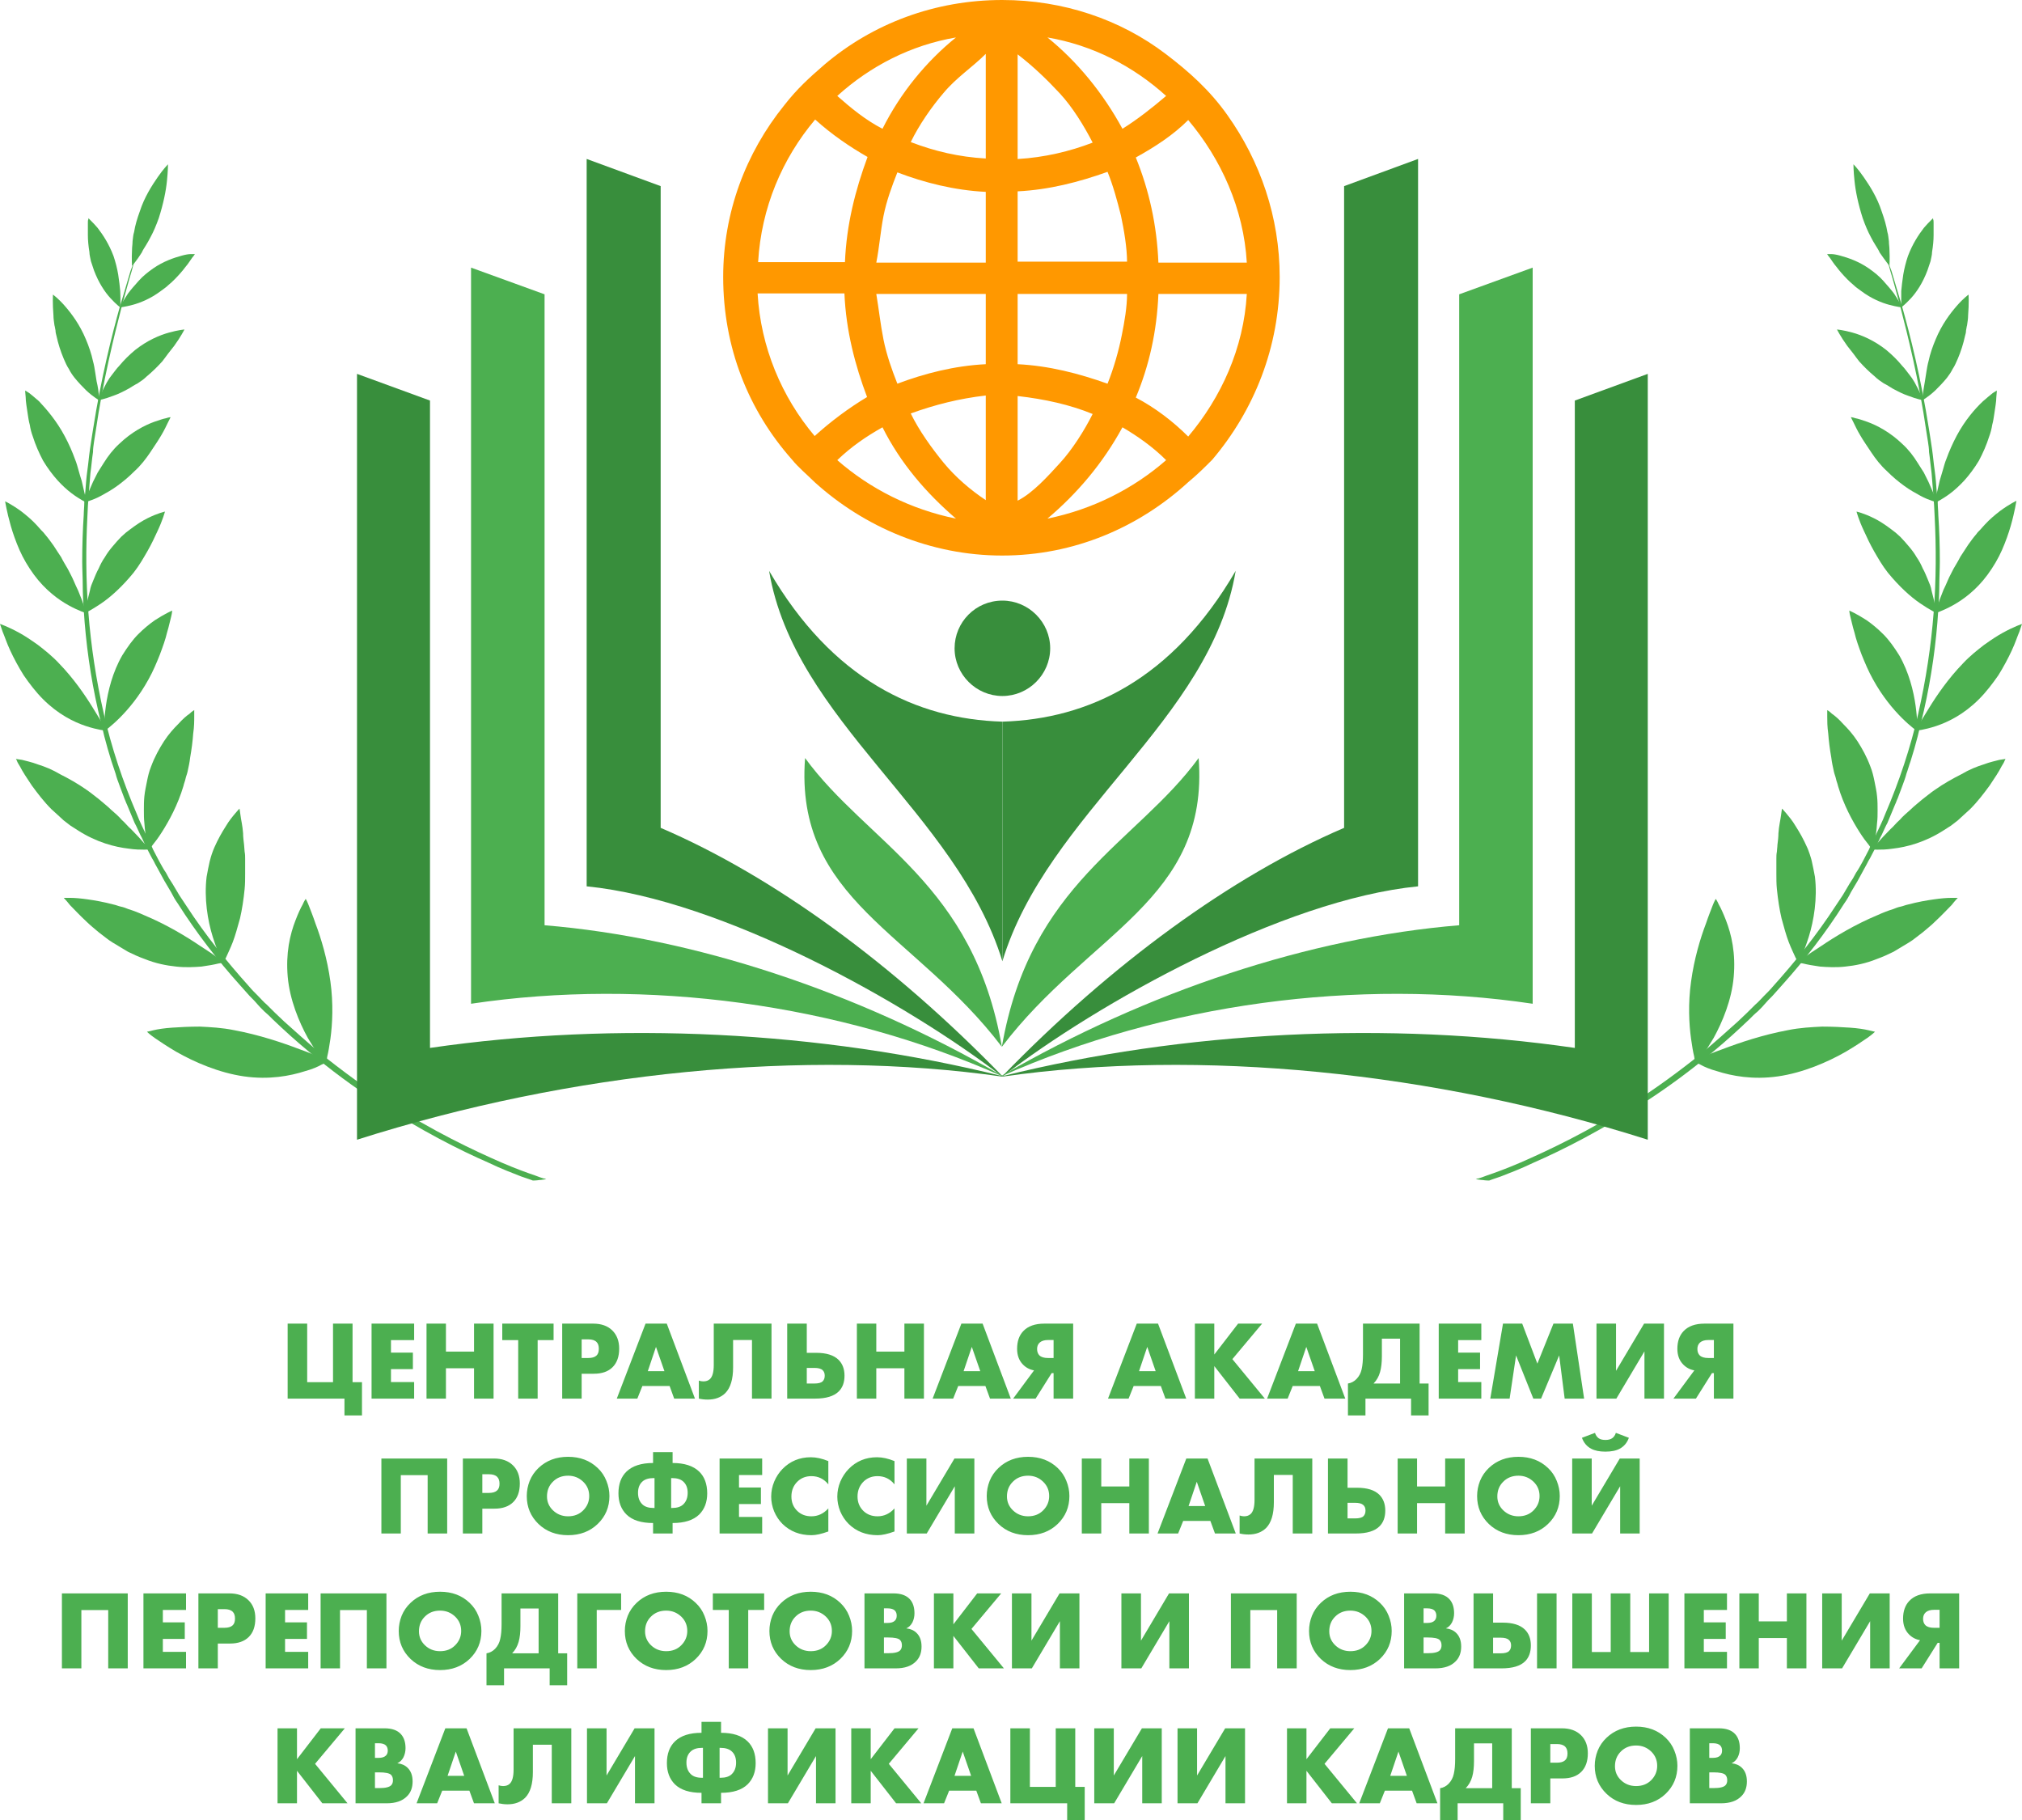 <svg width="50" height="45" viewBox="0 0 50 45" fill="none" xmlns="http://www.w3.org/2000/svg">
<path d="M13.507 29.15C13.507 29.15 13.494 29.15 13.456 29.163C13.431 29.163 13.393 29.176 13.342 29.176C13.266 29.189 13.177 29.189 13.177 29.189C13.177 29.189 13.075 29.15 12.884 29.087C12.694 29.011 12.414 28.909 12.071 28.744C11.372 28.44 10.394 27.945 9.301 27.235C8.755 26.88 8.183 26.462 7.611 25.98C7.319 25.738 7.039 25.485 6.747 25.206C6.684 25.142 6.607 25.066 6.531 25.003C6.493 24.965 6.455 24.927 6.43 24.901C6.391 24.863 6.366 24.825 6.328 24.787C6.264 24.711 6.188 24.648 6.125 24.572C6.061 24.496 5.985 24.419 5.921 24.343C5.375 23.735 4.854 23.062 4.396 22.339C4.333 22.251 4.282 22.162 4.231 22.06C4.18 21.972 4.117 21.87 4.066 21.781C4.015 21.692 3.964 21.591 3.914 21.502L3.837 21.363C3.812 21.312 3.787 21.261 3.761 21.223C3.71 21.122 3.659 21.033 3.609 20.931C3.558 20.83 3.52 20.729 3.469 20.64C3.418 20.538 3.38 20.437 3.329 20.348L3.139 19.891C3.113 19.841 3.1 19.79 3.075 19.739L2.961 19.435C2.923 19.333 2.884 19.232 2.859 19.131C2.821 19.029 2.795 18.927 2.757 18.826C2.694 18.623 2.63 18.407 2.579 18.205C2.554 18.103 2.529 18.002 2.503 17.887C2.478 17.786 2.452 17.684 2.427 17.57C2.236 16.733 2.122 15.896 2.071 15.084C2.058 14.882 2.046 14.679 2.046 14.476C2.046 14.273 2.033 14.082 2.033 13.88C2.033 13.486 2.046 13.106 2.071 12.725C2.071 12.636 2.084 12.535 2.084 12.446C2.084 12.357 2.097 12.269 2.109 12.167C2.122 11.99 2.135 11.812 2.16 11.634C2.186 11.457 2.198 11.292 2.224 11.114C2.236 11.026 2.249 10.95 2.262 10.861C2.274 10.785 2.287 10.696 2.3 10.62C2.503 9.326 2.77 8.273 2.973 7.55C3.088 7.183 3.164 6.904 3.227 6.701C3.266 6.599 3.291 6.536 3.304 6.485C3.316 6.434 3.329 6.409 3.329 6.409C3.329 6.409 3.329 6.434 3.316 6.485C3.304 6.536 3.278 6.612 3.253 6.713C3.189 6.916 3.113 7.208 3.011 7.576C2.821 8.311 2.554 9.377 2.363 10.683C2.351 10.759 2.338 10.848 2.325 10.924C2.313 11.013 2.3 11.089 2.3 11.178C2.274 11.343 2.262 11.52 2.236 11.698C2.211 12.053 2.173 12.408 2.16 12.789C2.122 13.537 2.122 14.336 2.186 15.148C2.249 15.96 2.376 16.809 2.567 17.646C2.757 18.484 3.037 19.321 3.38 20.12C3.456 20.323 3.558 20.513 3.647 20.716C3.685 20.817 3.748 20.906 3.787 21.008C3.837 21.109 3.888 21.198 3.939 21.299C3.99 21.388 4.041 21.49 4.104 21.578L4.18 21.718L4.269 21.857C4.32 21.946 4.384 22.048 4.435 22.136C4.498 22.225 4.549 22.314 4.612 22.403C5.083 23.126 5.616 23.785 6.163 24.394C6.226 24.47 6.302 24.546 6.379 24.622C6.455 24.698 6.518 24.775 6.595 24.838C6.734 24.977 6.874 25.117 7.027 25.257C7.319 25.523 7.611 25.777 7.891 26.018C8.475 26.487 9.047 26.905 9.606 27.261C10.712 27.971 11.703 28.44 12.402 28.744C12.757 28.897 13.037 28.998 13.227 29.062C13.329 29.1 13.393 29.125 13.444 29.138C13.482 29.138 13.507 29.15 13.507 29.15Z" fill="#4CAF50"/>
<path d="M8.094 26.246C8.094 26.246 8.043 26.284 7.954 26.322C7.865 26.373 7.725 26.436 7.535 26.487C7.179 26.601 6.658 26.703 6.035 26.614C5.413 26.525 4.803 26.259 4.358 26.005C4.142 25.878 3.951 25.751 3.824 25.663C3.697 25.574 3.634 25.51 3.634 25.51C3.634 25.51 3.697 25.498 3.799 25.472C3.9 25.447 4.066 25.422 4.256 25.409C4.447 25.396 4.676 25.383 4.942 25.383C5.197 25.396 5.489 25.409 5.794 25.472C6.404 25.586 6.975 25.777 7.407 25.942C7.623 26.018 7.801 26.094 7.916 26.144C8.017 26.208 8.094 26.246 8.094 26.246Z" fill="#4CAF50"/>
<path d="M5.553 23.785C5.553 23.785 5.502 23.811 5.401 23.823C5.299 23.849 5.159 23.874 4.981 23.899C4.804 23.912 4.588 23.925 4.359 23.899C4.117 23.874 3.851 23.823 3.571 23.709C3.431 23.659 3.291 23.595 3.164 23.532C3.037 23.456 2.91 23.379 2.783 23.303C2.72 23.265 2.669 23.227 2.605 23.177C2.554 23.138 2.491 23.088 2.44 23.05C2.338 22.961 2.237 22.885 2.148 22.796C1.97 22.631 1.83 22.479 1.729 22.377C1.64 22.263 1.576 22.2 1.576 22.2C1.576 22.2 1.64 22.2 1.741 22.2C1.843 22.2 1.995 22.212 2.173 22.238C2.351 22.263 2.567 22.301 2.809 22.365C2.872 22.377 2.923 22.403 2.986 22.416C3.05 22.428 3.114 22.453 3.177 22.479C3.304 22.517 3.431 22.568 3.571 22.631C4.117 22.859 4.6 23.151 4.956 23.392C5.134 23.506 5.286 23.608 5.388 23.684C5.502 23.735 5.553 23.785 5.553 23.785Z" fill="#4CAF50"/>
<path d="M3.722 20.995C3.722 20.995 3.672 21.008 3.57 21.008C3.481 21.008 3.341 21.008 3.176 20.982C2.846 20.944 2.388 20.83 1.918 20.526C1.855 20.488 1.804 20.45 1.74 20.412C1.689 20.373 1.626 20.323 1.575 20.285C1.473 20.196 1.372 20.094 1.27 20.006C1.079 19.815 0.927 19.612 0.787 19.422C0.66 19.232 0.559 19.08 0.495 18.953C0.457 18.89 0.431 18.851 0.419 18.813C0.406 18.775 0.393 18.763 0.393 18.763C0.393 18.763 0.444 18.775 0.546 18.788C0.635 18.813 0.775 18.839 0.94 18.902C1.105 18.953 1.296 19.029 1.486 19.143C1.689 19.245 1.918 19.372 2.134 19.524C2.248 19.6 2.35 19.689 2.452 19.765C2.553 19.853 2.655 19.93 2.744 20.018C2.846 20.107 2.935 20.183 3.011 20.272C3.1 20.348 3.163 20.437 3.24 20.5C3.379 20.64 3.494 20.767 3.57 20.855C3.684 20.944 3.722 20.995 3.722 20.995Z" fill="#4CAF50"/>
<path d="M2.618 18.065C2.618 18.065 2.427 18.052 2.122 17.951C1.817 17.849 1.436 17.659 1.067 17.291C0.889 17.114 0.724 16.898 0.585 16.695C0.457 16.492 0.343 16.277 0.254 16.086C0.165 15.896 0.114 15.731 0.064 15.617C0.025 15.503 0 15.427 0 15.427C0 15.427 0.191 15.49 0.47 15.643C0.61 15.719 0.762 15.82 0.94 15.947C1.105 16.074 1.296 16.226 1.461 16.404C1.817 16.771 2.097 17.177 2.3 17.507C2.402 17.672 2.478 17.799 2.541 17.9C2.592 18.002 2.618 18.065 2.618 18.065Z" fill="#4CAF50"/>
<path d="M2.135 15.161C2.135 15.161 1.957 15.11 1.703 14.97C1.449 14.831 1.119 14.59 0.839 14.209C0.699 14.019 0.572 13.803 0.483 13.6C0.394 13.398 0.318 13.182 0.267 13.004C0.166 12.649 0.127 12.396 0.127 12.396C0.127 12.396 0.293 12.472 0.534 12.649C0.648 12.738 0.788 12.852 0.915 12.992C0.953 13.03 0.979 13.068 1.017 13.106C1.055 13.144 1.093 13.182 1.119 13.22C1.195 13.309 1.258 13.398 1.322 13.486C1.385 13.588 1.449 13.677 1.513 13.778C1.563 13.88 1.627 13.981 1.678 14.07C1.729 14.171 1.779 14.26 1.817 14.349C1.856 14.438 1.894 14.526 1.932 14.602C2.072 14.932 2.135 15.161 2.135 15.161Z" fill="#4CAF50"/>
<path d="M2.135 12.421C2.135 12.421 2.097 12.408 2.033 12.37C1.969 12.332 1.881 12.281 1.766 12.193C1.664 12.117 1.537 12.002 1.423 11.876C1.309 11.749 1.182 11.584 1.067 11.393C0.966 11.203 0.877 11 0.813 10.797C0.775 10.696 0.75 10.595 0.737 10.506C0.712 10.417 0.699 10.328 0.686 10.239C0.661 10.074 0.635 9.922 0.635 9.821C0.623 9.719 0.623 9.656 0.623 9.656C0.623 9.656 0.661 9.681 0.724 9.719C0.788 9.77 0.864 9.833 0.966 9.922C1.156 10.125 1.398 10.404 1.601 10.785C1.703 10.975 1.792 11.178 1.855 11.355C1.893 11.444 1.919 11.546 1.944 11.634C1.969 11.723 1.995 11.812 2.02 11.888C2.058 12.04 2.084 12.18 2.109 12.269C2.122 12.319 2.122 12.357 2.122 12.383C2.135 12.408 2.135 12.421 2.135 12.421Z" fill="#4CAF50"/>
<path d="M2.453 9.897C2.453 9.897 2.313 9.821 2.135 9.656C2.046 9.567 1.945 9.466 1.843 9.339C1.792 9.275 1.741 9.199 1.703 9.123C1.652 9.047 1.614 8.958 1.576 8.87C1.5 8.692 1.436 8.489 1.398 8.311C1.386 8.261 1.373 8.223 1.373 8.172C1.36 8.121 1.36 8.083 1.347 8.045C1.335 7.956 1.322 7.88 1.322 7.804C1.297 7.5 1.309 7.284 1.309 7.284C1.309 7.284 1.436 7.373 1.602 7.563C1.767 7.753 1.97 8.02 2.123 8.388C2.199 8.565 2.262 8.755 2.3 8.933C2.326 9.022 2.339 9.111 2.351 9.187C2.364 9.275 2.377 9.351 2.389 9.428C2.453 9.694 2.453 9.897 2.453 9.897Z" fill="#4CAF50"/>
<path d="M2.973 7.601C2.973 7.601 2.872 7.525 2.732 7.373C2.592 7.221 2.44 6.992 2.325 6.688C2.3 6.612 2.275 6.536 2.249 6.46C2.236 6.384 2.211 6.307 2.211 6.231C2.186 6.079 2.173 5.94 2.173 5.813C2.173 5.686 2.173 5.585 2.173 5.508C2.173 5.47 2.173 5.445 2.186 5.42C2.186 5.394 2.186 5.394 2.186 5.394C2.186 5.394 2.211 5.42 2.249 5.458C2.287 5.496 2.351 5.559 2.414 5.635C2.541 5.8 2.694 6.028 2.808 6.333C2.859 6.485 2.897 6.637 2.923 6.789C2.948 6.942 2.961 7.081 2.973 7.195C2.986 7.436 2.973 7.601 2.973 7.601Z" fill="#4CAF50"/>
<path d="M8.055 26.284C8.055 26.284 8.081 26.233 8.093 26.119C8.119 26.018 8.144 25.865 8.17 25.688C8.221 25.32 8.246 24.813 8.17 24.267C8.093 23.709 7.941 23.202 7.801 22.834C7.738 22.644 7.674 22.492 7.636 22.39C7.598 22.289 7.56 22.225 7.56 22.225C7.56 22.225 7.522 22.276 7.484 22.365C7.433 22.453 7.369 22.593 7.306 22.758C7.242 22.923 7.179 23.126 7.14 23.367C7.102 23.608 7.09 23.861 7.115 24.153C7.166 24.724 7.395 25.269 7.611 25.662C7.725 25.853 7.827 26.018 7.903 26.119C8.005 26.221 8.055 26.284 8.055 26.284Z" fill="#4CAF50"/>
<path d="M5.515 23.811C5.515 23.811 5.541 23.76 5.591 23.671C5.63 23.582 5.693 23.456 5.757 23.291C5.82 23.126 5.871 22.936 5.935 22.707C5.985 22.492 6.024 22.238 6.049 21.984C6.062 21.857 6.062 21.731 6.062 21.604C6.062 21.477 6.062 21.35 6.062 21.236C6.062 21.172 6.062 21.122 6.049 21.058C6.049 21.008 6.036 20.944 6.036 20.893C6.024 20.792 6.011 20.691 6.011 20.602C5.998 20.412 5.96 20.272 5.947 20.158C5.935 20.056 5.922 19.993 5.922 19.993C5.922 19.993 5.884 20.031 5.82 20.107C5.757 20.183 5.668 20.285 5.579 20.437C5.49 20.576 5.388 20.754 5.299 20.957C5.274 21.008 5.261 21.058 5.236 21.122C5.223 21.172 5.198 21.236 5.185 21.299C5.159 21.413 5.134 21.54 5.109 21.68C5.045 22.212 5.134 22.758 5.261 23.164C5.325 23.367 5.388 23.532 5.439 23.646C5.49 23.747 5.515 23.811 5.515 23.811Z" fill="#4CAF50"/>
<path d="M3.685 21.008C3.685 21.008 3.723 20.97 3.774 20.893C3.837 20.817 3.913 20.716 4.002 20.576C4.18 20.297 4.396 19.904 4.536 19.435C4.549 19.371 4.574 19.321 4.587 19.257C4.6 19.194 4.625 19.143 4.638 19.08C4.663 18.966 4.689 18.851 4.701 18.737C4.739 18.522 4.765 18.319 4.777 18.141C4.803 17.964 4.803 17.824 4.803 17.723C4.803 17.621 4.803 17.558 4.803 17.558C4.803 17.558 4.752 17.583 4.689 17.646C4.612 17.697 4.511 17.786 4.409 17.9C4.295 18.014 4.168 18.154 4.053 18.331C3.939 18.509 3.825 18.712 3.736 18.953C3.685 19.08 3.659 19.194 3.634 19.321C3.609 19.448 3.583 19.562 3.57 19.689C3.558 19.803 3.558 19.93 3.558 20.031C3.558 20.145 3.558 20.247 3.57 20.348C3.583 20.538 3.609 20.716 3.634 20.83C3.672 20.944 3.685 21.008 3.685 21.008Z" fill="#4CAF50"/>
<path d="M2.58 18.078C2.58 18.078 2.745 17.964 2.961 17.748C3.177 17.532 3.444 17.215 3.673 16.797C3.787 16.594 3.876 16.378 3.952 16.188C4.028 15.985 4.092 15.807 4.13 15.643C4.181 15.478 4.206 15.338 4.232 15.249C4.257 15.148 4.257 15.097 4.257 15.097C4.257 15.097 4.079 15.173 3.825 15.338C3.698 15.427 3.558 15.541 3.418 15.681C3.279 15.82 3.152 15.998 3.025 16.201C2.783 16.619 2.669 17.088 2.618 17.456C2.592 17.646 2.58 17.799 2.58 17.913C2.58 18.002 2.58 18.078 2.58 18.078Z" fill="#4CAF50"/>
<path d="M2.097 15.161C2.097 15.161 2.262 15.084 2.504 14.919C2.745 14.755 3.025 14.501 3.304 14.159C3.444 13.981 3.545 13.803 3.647 13.626C3.749 13.448 3.825 13.283 3.889 13.144C4.028 12.852 4.079 12.649 4.079 12.649C4.079 12.649 3.901 12.687 3.647 12.814C3.52 12.877 3.38 12.966 3.228 13.081C3.19 13.106 3.152 13.144 3.113 13.169C3.075 13.207 3.037 13.233 2.999 13.271C2.923 13.347 2.859 13.423 2.783 13.512C2.707 13.601 2.643 13.689 2.592 13.778C2.529 13.867 2.478 13.968 2.44 14.057C2.389 14.146 2.351 14.247 2.313 14.336C2.275 14.425 2.237 14.514 2.224 14.602C2.135 14.932 2.097 15.161 2.097 15.161Z" fill="#4CAF50"/>
<path d="M2.097 12.421C2.097 12.421 2.135 12.408 2.211 12.383C2.288 12.357 2.389 12.319 2.504 12.256C2.618 12.193 2.758 12.117 2.897 12.015C3.037 11.914 3.177 11.799 3.329 11.647C3.482 11.508 3.609 11.343 3.711 11.191C3.761 11.114 3.812 11.038 3.863 10.962C3.914 10.886 3.952 10.823 3.99 10.759C4.066 10.633 4.117 10.518 4.155 10.442C4.194 10.366 4.219 10.315 4.219 10.315C4.219 10.315 4.181 10.315 4.105 10.341C4.028 10.354 3.927 10.392 3.812 10.43C3.571 10.518 3.253 10.683 2.948 10.975C2.796 11.114 2.669 11.279 2.567 11.444C2.516 11.52 2.465 11.609 2.415 11.685C2.376 11.761 2.338 11.838 2.3 11.914C2.237 12.053 2.186 12.18 2.148 12.269C2.135 12.319 2.122 12.345 2.11 12.37C2.11 12.408 2.097 12.421 2.097 12.421Z" fill="#4CAF50"/>
<path d="M2.426 9.897C2.426 9.897 2.579 9.872 2.808 9.783C2.922 9.745 3.049 9.681 3.189 9.605C3.252 9.567 3.329 9.516 3.405 9.478C3.481 9.428 3.557 9.377 3.621 9.313C3.773 9.187 3.9 9.06 4.015 8.933C4.04 8.895 4.066 8.87 4.091 8.832C4.116 8.793 4.142 8.768 4.167 8.73C4.218 8.667 4.269 8.603 4.307 8.552C4.472 8.324 4.561 8.147 4.561 8.147C4.561 8.147 4.409 8.159 4.18 8.223C3.951 8.286 3.646 8.413 3.341 8.654C3.189 8.781 3.062 8.908 2.947 9.047C2.884 9.111 2.833 9.187 2.782 9.25C2.757 9.288 2.731 9.313 2.706 9.351C2.681 9.39 2.668 9.415 2.643 9.453C2.503 9.707 2.426 9.897 2.426 9.897Z" fill="#4CAF50"/>
<path d="M2.961 7.601C2.961 7.601 3.088 7.589 3.279 7.538C3.469 7.487 3.723 7.386 3.977 7.195C4.041 7.145 4.105 7.107 4.155 7.056C4.219 7.005 4.27 6.954 4.321 6.904C4.422 6.802 4.511 6.701 4.587 6.599C4.664 6.51 4.714 6.422 4.753 6.371C4.778 6.346 4.791 6.32 4.803 6.307C4.816 6.295 4.816 6.282 4.816 6.282C4.816 6.282 4.778 6.282 4.727 6.282C4.664 6.282 4.587 6.295 4.498 6.32C4.308 6.371 4.041 6.46 3.787 6.637C3.66 6.726 3.533 6.827 3.431 6.942C3.329 7.056 3.24 7.157 3.164 7.259C3.037 7.449 2.961 7.601 2.961 7.601Z" fill="#4CAF50"/>
<path d="M3.265 6.574C3.265 6.574 3.252 6.409 3.265 6.168C3.265 6.105 3.278 6.041 3.278 5.965C3.29 5.889 3.29 5.813 3.316 5.737C3.341 5.572 3.392 5.407 3.456 5.229C3.57 4.874 3.76 4.582 3.9 4.38C4.04 4.177 4.154 4.062 4.154 4.062C4.154 4.062 4.154 4.227 4.129 4.468C4.104 4.722 4.04 5.039 3.926 5.394C3.862 5.572 3.799 5.724 3.722 5.864C3.684 5.94 3.646 6.003 3.608 6.066C3.57 6.13 3.532 6.181 3.506 6.244C3.379 6.447 3.265 6.574 3.265 6.574Z" fill="#4CAF50"/>
<path d="M36.494 29.15C36.494 29.15 36.506 29.15 36.545 29.163C36.57 29.163 36.608 29.176 36.659 29.176C36.735 29.189 36.824 29.189 36.824 29.189C36.824 29.189 36.926 29.15 37.116 29.087C37.307 29.011 37.587 28.909 37.93 28.744C38.628 28.44 39.607 27.945 40.7 27.235C41.246 26.88 41.818 26.462 42.39 25.98C42.682 25.738 42.961 25.485 43.254 25.206C43.317 25.142 43.393 25.066 43.47 25.003C43.508 24.965 43.546 24.927 43.571 24.901C43.609 24.863 43.635 24.825 43.673 24.787C43.736 24.711 43.813 24.648 43.876 24.572C43.94 24.496 44.016 24.419 44.08 24.343C44.626 23.735 45.147 23.062 45.604 22.339C45.668 22.251 45.719 22.162 45.77 22.06C45.82 21.972 45.884 21.87 45.935 21.781C45.986 21.692 46.036 21.591 46.087 21.502L46.163 21.363C46.189 21.312 46.214 21.261 46.24 21.223C46.291 21.122 46.341 21.033 46.392 20.931C46.443 20.83 46.481 20.729 46.532 20.64C46.583 20.538 46.621 20.437 46.672 20.348L46.862 19.891C46.888 19.841 46.9 19.79 46.926 19.739L47.04 19.435C47.078 19.333 47.116 19.232 47.142 19.131C47.18 19.029 47.205 18.927 47.243 18.826C47.307 18.623 47.37 18.407 47.421 18.205C47.447 18.103 47.472 18.002 47.498 17.887C47.523 17.786 47.548 17.684 47.574 17.57C47.764 16.733 47.879 15.896 47.93 15.084C47.942 14.882 47.955 14.679 47.955 14.476C47.955 14.273 47.968 14.082 47.968 13.88C47.968 13.486 47.955 13.106 47.93 12.725C47.93 12.636 47.917 12.535 47.917 12.446C47.917 12.357 47.904 12.269 47.892 12.167C47.879 11.99 47.866 11.812 47.841 11.634C47.815 11.457 47.803 11.292 47.777 11.114C47.764 11.026 47.752 10.95 47.739 10.861C47.726 10.785 47.714 10.696 47.701 10.62C47.498 9.326 47.231 8.273 47.027 7.55C46.913 7.183 46.837 6.904 46.773 6.701C46.735 6.599 46.71 6.536 46.697 6.485C46.684 6.434 46.672 6.409 46.672 6.409C46.672 6.409 46.672 6.434 46.684 6.485C46.697 6.536 46.722 6.612 46.748 6.713C46.811 6.916 46.888 7.208 46.989 7.576C47.18 8.311 47.447 9.377 47.637 10.683C47.65 10.759 47.663 10.848 47.675 10.924C47.688 11.013 47.701 11.089 47.701 11.178C47.726 11.343 47.739 11.52 47.764 11.698C47.79 12.053 47.828 12.408 47.841 12.789C47.879 13.537 47.879 14.336 47.815 15.148C47.752 15.96 47.625 16.809 47.434 17.646C47.243 18.484 46.964 19.321 46.621 20.12C46.545 20.323 46.443 20.513 46.354 20.716C46.316 20.817 46.252 20.906 46.214 21.008C46.163 21.109 46.113 21.198 46.062 21.299C46.011 21.388 45.96 21.49 45.897 21.578L45.82 21.718L45.731 21.857C45.681 21.946 45.617 22.048 45.566 22.136C45.503 22.225 45.452 22.314 45.388 22.403C44.918 23.126 44.385 23.785 43.838 24.394C43.775 24.47 43.698 24.546 43.622 24.622C43.546 24.698 43.482 24.775 43.406 24.838C43.266 24.977 43.127 25.117 42.974 25.257C42.682 25.523 42.39 25.777 42.11 26.018C41.526 26.487 40.954 26.905 40.395 27.261C39.289 27.971 38.298 28.44 37.599 28.744C37.243 28.897 36.964 28.998 36.773 29.062C36.672 29.1 36.608 29.125 36.557 29.138C36.519 29.138 36.494 29.15 36.494 29.15Z" fill="#4CAF50"/>
<path d="M41.906 26.246C41.906 26.246 41.956 26.284 42.045 26.322C42.134 26.373 42.274 26.436 42.465 26.487C42.82 26.601 43.341 26.703 43.964 26.614C44.587 26.525 45.197 26.259 45.641 26.005C45.857 25.878 46.048 25.751 46.175 25.663C46.302 25.574 46.365 25.51 46.365 25.51C46.365 25.51 46.302 25.498 46.2 25.472C46.099 25.447 45.934 25.422 45.743 25.409C45.552 25.396 45.324 25.383 45.057 25.383C44.803 25.396 44.51 25.409 44.205 25.472C43.596 25.586 43.024 25.777 42.592 25.942C42.376 26.018 42.198 26.094 42.083 26.144C41.969 26.208 41.906 26.246 41.906 26.246Z" fill="#4CAF50"/>
<path d="M44.435 23.785C44.435 23.785 44.486 23.811 44.588 23.823C44.689 23.849 44.829 23.874 45.007 23.899C45.185 23.912 45.401 23.925 45.63 23.899C45.871 23.874 46.138 23.823 46.417 23.709C46.557 23.659 46.697 23.595 46.824 23.532C46.951 23.456 47.078 23.379 47.205 23.303C47.269 23.265 47.319 23.227 47.383 23.177C47.434 23.138 47.497 23.088 47.548 23.05C47.65 22.961 47.752 22.885 47.84 22.796C48.018 22.631 48.158 22.479 48.26 22.377C48.349 22.263 48.412 22.2 48.412 22.2C48.412 22.2 48.349 22.2 48.247 22.2C48.145 22.2 47.993 22.212 47.815 22.238C47.637 22.263 47.421 22.301 47.18 22.365C47.116 22.377 47.065 22.403 47.002 22.416C46.938 22.428 46.875 22.453 46.811 22.479C46.684 22.517 46.557 22.568 46.417 22.631C45.871 22.859 45.388 23.151 45.032 23.392C44.854 23.506 44.702 23.608 44.6 23.684C44.499 23.735 44.435 23.785 44.435 23.785Z" fill="#4CAF50"/>
<path d="M46.265 20.995C46.265 20.995 46.316 21.008 46.417 21.008C46.506 21.008 46.646 21.008 46.811 20.982C47.142 20.944 47.599 20.83 48.069 20.526C48.133 20.488 48.184 20.45 48.247 20.412C48.298 20.373 48.361 20.323 48.412 20.285C48.514 20.196 48.615 20.094 48.717 20.006C48.908 19.815 49.06 19.612 49.2 19.422C49.327 19.232 49.429 19.08 49.492 18.953C49.53 18.89 49.556 18.851 49.569 18.813C49.581 18.775 49.594 18.763 49.594 18.763C49.594 18.763 49.543 18.775 49.441 18.788C49.352 18.813 49.213 18.839 49.047 18.902C48.882 18.953 48.692 19.029 48.501 19.143C48.298 19.245 48.069 19.372 47.853 19.524C47.739 19.6 47.637 19.689 47.535 19.765C47.434 19.853 47.332 19.93 47.243 20.018C47.142 20.107 47.053 20.183 46.976 20.272C46.887 20.348 46.824 20.437 46.748 20.5C46.608 20.64 46.493 20.767 46.417 20.855C46.316 20.944 46.265 20.995 46.265 20.995Z" fill="#4CAF50"/>
<path d="M47.382 18.065C47.382 18.065 47.573 18.052 47.878 17.951C48.183 17.849 48.564 17.659 48.933 17.291C49.111 17.114 49.276 16.898 49.416 16.695C49.543 16.492 49.657 16.277 49.746 16.086C49.835 15.896 49.886 15.731 49.936 15.617C49.975 15.503 50 15.427 50 15.427C50 15.427 49.809 15.49 49.53 15.643C49.39 15.719 49.238 15.82 49.06 15.947C48.895 16.074 48.704 16.226 48.539 16.404C48.183 16.771 47.903 17.177 47.7 17.507C47.598 17.672 47.522 17.799 47.459 17.9C47.408 18.002 47.382 18.065 47.382 18.065Z" fill="#4CAF50"/>
<path d="M47.853 15.161C47.853 15.161 48.031 15.11 48.285 14.97C48.539 14.831 48.87 14.59 49.149 14.209C49.289 14.019 49.416 13.803 49.505 13.6C49.594 13.398 49.67 13.182 49.721 13.004C49.823 12.649 49.861 12.383 49.861 12.383C49.861 12.383 49.696 12.459 49.454 12.636C49.34 12.725 49.2 12.839 49.073 12.979C49.035 13.017 49.009 13.055 48.971 13.093C48.933 13.131 48.895 13.169 48.87 13.207C48.793 13.296 48.73 13.385 48.666 13.474C48.603 13.575 48.539 13.664 48.476 13.765C48.425 13.867 48.361 13.968 48.31 14.057C48.26 14.159 48.209 14.247 48.171 14.336C48.133 14.425 48.094 14.514 48.056 14.59C47.917 14.932 47.853 15.161 47.853 15.161Z" fill="#4CAF50"/>
<path d="M47.865 12.421C47.865 12.421 47.903 12.408 47.967 12.37C48.031 12.332 48.119 12.281 48.234 12.193C48.335 12.117 48.462 12.002 48.577 11.876C48.691 11.749 48.818 11.584 48.933 11.393C49.034 11.203 49.123 11 49.187 10.797C49.225 10.696 49.25 10.595 49.263 10.506C49.288 10.417 49.301 10.328 49.314 10.239C49.339 10.074 49.365 9.922 49.365 9.821C49.377 9.719 49.377 9.656 49.377 9.656C49.377 9.656 49.339 9.681 49.276 9.719C49.212 9.77 49.136 9.833 49.034 9.922C48.831 10.113 48.59 10.392 48.386 10.772C48.285 10.962 48.196 11.165 48.132 11.343C48.094 11.432 48.069 11.533 48.043 11.622C48.018 11.711 47.992 11.799 47.967 11.876C47.929 12.028 47.903 12.167 47.878 12.256C47.865 12.307 47.865 12.345 47.865 12.37C47.865 12.408 47.865 12.421 47.865 12.421Z" fill="#4CAF50"/>
<path d="M47.536 9.897C47.536 9.897 47.675 9.821 47.853 9.656C47.942 9.567 48.044 9.466 48.146 9.339C48.196 9.275 48.247 9.199 48.285 9.123C48.336 9.047 48.374 8.958 48.412 8.87C48.489 8.692 48.552 8.489 48.59 8.311C48.603 8.261 48.616 8.223 48.616 8.172C48.629 8.121 48.628 8.083 48.641 8.045C48.654 7.956 48.667 7.88 48.667 7.804C48.692 7.5 48.679 7.284 48.679 7.284C48.679 7.284 48.552 7.373 48.387 7.563C48.222 7.753 48.019 8.02 47.866 8.388C47.79 8.565 47.726 8.755 47.688 8.933C47.663 9.022 47.65 9.111 47.637 9.187C47.625 9.275 47.612 9.351 47.599 9.428C47.548 9.694 47.536 9.897 47.536 9.897Z" fill="#4CAF50"/>
<path d="M47.014 7.601C47.014 7.601 47.115 7.525 47.255 7.373C47.395 7.221 47.547 6.992 47.661 6.688C47.687 6.612 47.712 6.536 47.738 6.46C47.751 6.384 47.776 6.307 47.776 6.231C47.801 6.079 47.814 5.94 47.814 5.813C47.814 5.686 47.814 5.585 47.814 5.508C47.814 5.47 47.814 5.445 47.801 5.42C47.801 5.394 47.801 5.394 47.801 5.394C47.801 5.394 47.776 5.42 47.738 5.458C47.7 5.496 47.636 5.559 47.573 5.635C47.446 5.8 47.293 6.028 47.179 6.333C47.128 6.485 47.09 6.637 47.064 6.789C47.039 6.942 47.026 7.081 47.014 7.195C47.014 7.436 47.014 7.601 47.014 7.601Z" fill="#4CAF50"/>
<path d="M41.931 26.284C41.931 26.284 41.906 26.233 41.893 26.119C41.867 26.018 41.842 25.865 41.817 25.688C41.766 25.32 41.74 24.813 41.817 24.267C41.893 23.709 42.045 23.202 42.185 22.834C42.249 22.644 42.312 22.492 42.35 22.39C42.389 22.289 42.427 22.225 42.427 22.225C42.427 22.225 42.465 22.276 42.503 22.365C42.554 22.453 42.617 22.593 42.681 22.758C42.744 22.923 42.808 23.126 42.846 23.367C42.884 23.608 42.897 23.861 42.871 24.153C42.821 24.724 42.592 25.269 42.376 25.662C42.261 25.853 42.16 26.018 42.084 26.119C41.982 26.221 41.931 26.284 41.931 26.284Z" fill="#4CAF50"/>
<path d="M44.473 23.811C44.473 23.811 44.447 23.76 44.397 23.671C44.358 23.582 44.295 23.456 44.231 23.291C44.168 23.126 44.117 22.936 44.054 22.707C44.003 22.492 43.965 22.238 43.939 21.984C43.926 21.857 43.926 21.731 43.926 21.604C43.926 21.477 43.926 21.35 43.926 21.236C43.926 21.172 43.926 21.122 43.939 21.058C43.939 21.008 43.952 20.944 43.952 20.893C43.965 20.792 43.977 20.691 43.977 20.602C43.99 20.412 44.028 20.272 44.041 20.158C44.054 20.056 44.066 19.993 44.066 19.993C44.066 19.993 44.104 20.031 44.168 20.107C44.231 20.183 44.32 20.285 44.409 20.437C44.498 20.576 44.6 20.754 44.689 20.957C44.714 21.008 44.727 21.058 44.752 21.122C44.765 21.172 44.791 21.236 44.803 21.299C44.829 21.413 44.854 21.54 44.88 21.68C44.943 22.212 44.854 22.758 44.727 23.164C44.663 23.367 44.6 23.532 44.549 23.646C44.511 23.747 44.473 23.811 44.473 23.811Z" fill="#4CAF50"/>
<path d="M46.302 21.008C46.302 21.008 46.264 20.97 46.213 20.893C46.15 20.817 46.073 20.716 45.984 20.576C45.806 20.297 45.59 19.904 45.451 19.435C45.438 19.371 45.413 19.321 45.4 19.257C45.387 19.194 45.362 19.143 45.349 19.08C45.324 18.966 45.298 18.851 45.285 18.737C45.247 18.522 45.222 18.319 45.209 18.141C45.184 17.964 45.184 17.824 45.184 17.723C45.184 17.621 45.184 17.558 45.184 17.558C45.184 17.558 45.235 17.583 45.298 17.646C45.374 17.697 45.476 17.786 45.578 17.9C45.692 18.014 45.819 18.154 45.934 18.331C46.048 18.509 46.162 18.712 46.251 18.953C46.302 19.08 46.327 19.194 46.353 19.321C46.378 19.448 46.404 19.562 46.416 19.689C46.429 19.803 46.429 19.93 46.429 20.031C46.429 20.145 46.429 20.247 46.416 20.348C46.404 20.538 46.378 20.716 46.353 20.83C46.327 20.944 46.302 21.008 46.302 21.008Z" fill="#4CAF50"/>
<path d="M47.408 18.078C47.408 18.078 47.242 17.964 47.026 17.748C46.81 17.532 46.544 17.215 46.315 16.797C46.201 16.594 46.112 16.378 46.035 16.188C45.959 15.985 45.896 15.807 45.858 15.643C45.807 15.478 45.781 15.338 45.756 15.249C45.73 15.148 45.73 15.097 45.73 15.097C45.73 15.097 45.908 15.173 46.162 15.338C46.289 15.427 46.429 15.541 46.569 15.681C46.709 15.82 46.836 15.998 46.963 16.201C47.204 16.619 47.319 17.088 47.37 17.456C47.395 17.646 47.408 17.799 47.408 17.913C47.42 18.002 47.408 18.078 47.408 18.078Z" fill="#4CAF50"/>
<path d="M47.89 15.161C47.89 15.161 47.725 15.084 47.484 14.919C47.242 14.755 46.963 14.501 46.683 14.159C46.543 13.981 46.442 13.803 46.34 13.626C46.239 13.448 46.162 13.283 46.099 13.144C45.959 12.852 45.908 12.649 45.908 12.649C45.908 12.649 46.086 12.687 46.34 12.814C46.467 12.877 46.607 12.966 46.759 13.081C46.797 13.106 46.836 13.144 46.874 13.169C46.912 13.207 46.95 13.233 46.988 13.271C47.064 13.347 47.128 13.423 47.204 13.512C47.28 13.601 47.344 13.689 47.395 13.778C47.458 13.867 47.509 13.968 47.547 14.057C47.598 14.146 47.636 14.247 47.674 14.336C47.712 14.425 47.751 14.514 47.763 14.602C47.852 14.932 47.89 15.161 47.89 15.161Z" fill="#4CAF50"/>
<path d="M47.89 12.421C47.89 12.421 47.852 12.408 47.776 12.383C47.7 12.357 47.598 12.319 47.484 12.256C47.369 12.193 47.23 12.117 47.09 12.015C46.95 11.914 46.81 11.799 46.658 11.647C46.505 11.508 46.378 11.343 46.277 11.191C46.226 11.114 46.175 11.038 46.124 10.962C46.073 10.886 46.035 10.823 45.997 10.759C45.921 10.633 45.87 10.518 45.832 10.442C45.794 10.366 45.768 10.315 45.768 10.315C45.768 10.315 45.806 10.315 45.883 10.341C45.959 10.354 46.061 10.392 46.175 10.43C46.416 10.518 46.734 10.683 47.039 10.975C47.192 11.114 47.319 11.279 47.42 11.444C47.471 11.52 47.522 11.609 47.573 11.685C47.611 11.761 47.649 11.838 47.687 11.914C47.751 12.053 47.801 12.18 47.84 12.269C47.852 12.319 47.865 12.345 47.878 12.37C47.89 12.408 47.89 12.421 47.89 12.421Z" fill="#4CAF50"/>
<path d="M47.56 9.897C47.56 9.897 47.407 9.872 47.179 9.783C47.064 9.745 46.937 9.681 46.797 9.605C46.734 9.567 46.658 9.516 46.581 9.478C46.505 9.428 46.429 9.377 46.365 9.313C46.213 9.187 46.086 9.06 45.972 8.933C45.946 8.895 45.921 8.87 45.895 8.832C45.87 8.793 45.845 8.768 45.819 8.73C45.768 8.667 45.718 8.603 45.679 8.552C45.514 8.324 45.425 8.147 45.425 8.147C45.425 8.147 45.578 8.159 45.806 8.223C46.035 8.286 46.34 8.413 46.645 8.654C46.797 8.781 46.925 8.908 47.039 9.047C47.102 9.111 47.153 9.187 47.204 9.25C47.23 9.288 47.255 9.313 47.28 9.351C47.306 9.39 47.319 9.415 47.344 9.453C47.484 9.707 47.56 9.897 47.56 9.897Z" fill="#4CAF50"/>
<path d="M47.039 7.601C47.039 7.601 46.912 7.589 46.721 7.538C46.531 7.487 46.277 7.386 46.023 7.195C45.959 7.145 45.895 7.107 45.845 7.056C45.781 7.005 45.73 6.954 45.679 6.904C45.578 6.802 45.489 6.701 45.413 6.599C45.336 6.51 45.285 6.422 45.247 6.371C45.222 6.346 45.209 6.32 45.197 6.307C45.184 6.295 45.184 6.282 45.184 6.282C45.184 6.282 45.222 6.282 45.273 6.282C45.336 6.282 45.413 6.295 45.502 6.32C45.692 6.371 45.959 6.46 46.213 6.637C46.34 6.726 46.467 6.827 46.569 6.942C46.67 7.056 46.759 7.157 46.836 7.259C46.963 7.449 47.039 7.601 47.039 7.601Z" fill="#4CAF50"/>
<path d="M46.722 6.574C46.722 6.574 46.734 6.409 46.722 6.168C46.722 6.105 46.709 6.041 46.709 5.965C46.696 5.889 46.696 5.813 46.671 5.737C46.645 5.572 46.594 5.407 46.531 5.229C46.417 4.874 46.226 4.582 46.086 4.38C45.947 4.177 45.832 4.062 45.832 4.062C45.832 4.062 45.832 4.227 45.858 4.468C45.883 4.722 45.947 5.039 46.061 5.394C46.124 5.572 46.188 5.724 46.264 5.864C46.302 5.94 46.34 6.003 46.379 6.066C46.417 6.13 46.455 6.181 46.48 6.244C46.62 6.447 46.722 6.574 46.722 6.574Z" fill="#4CAF50"/>
<path fill-rule="evenodd" clip-rule="evenodd" d="M27.019 3.526C26.803 3.107 26.523 2.651 26.206 2.308C25.888 1.966 25.545 1.636 25.164 1.344V3.932C25.824 3.894 26.46 3.742 27.019 3.526ZM27.87 6.481C27.87 6.126 27.794 5.682 27.718 5.327C27.629 4.972 27.527 4.591 27.387 4.249C26.676 4.503 25.939 4.693 25.164 4.731V6.469H27.87V6.481ZM27.387 9.487C27.54 9.107 27.667 8.663 27.743 8.27C27.807 7.953 27.87 7.585 27.87 7.268H25.164V9.005C25.939 9.043 26.676 9.234 27.387 9.487ZM25.164 12.379C25.545 12.189 25.926 11.758 26.206 11.453C26.511 11.123 26.816 10.642 27.019 10.236C26.46 10.007 25.837 9.868 25.164 9.792V12.379ZM22.521 10.223C22.724 10.642 23.042 11.085 23.334 11.441C23.626 11.796 23.995 12.113 24.376 12.366V9.779C23.715 9.855 23.118 10.007 22.521 10.223ZM21.669 7.268C21.733 7.648 21.771 8.016 21.847 8.396C21.924 8.777 22.05 9.132 22.19 9.487C22.864 9.234 23.601 9.043 24.376 9.005V7.268H21.669ZM22.19 4.262C22.05 4.617 21.924 4.959 21.847 5.34C21.771 5.733 21.746 6.101 21.669 6.494H24.376V4.744C23.601 4.706 22.851 4.515 22.19 4.262ZM24.376 1.332C24.046 1.662 23.652 1.915 23.334 2.296C23.029 2.651 22.724 3.095 22.521 3.513C23.118 3.742 23.715 3.881 24.376 3.919V1.332ZM27.756 10.565C27.273 11.453 26.638 12.201 25.901 12.823C27.019 12.595 28.023 12.087 28.836 11.377C28.506 11.047 28.124 10.781 27.756 10.565ZM28.645 7.268C28.607 8.194 28.416 9.043 28.086 9.83C28.569 10.083 29.014 10.426 29.382 10.794C30.195 9.83 30.755 8.612 30.831 7.268H28.645ZM28.086 3.894C28.416 4.706 28.607 5.568 28.645 6.494H30.831C30.755 5.162 30.195 3.932 29.382 2.968C29.014 3.336 28.569 3.627 28.086 3.894ZM25.901 0.926C26.638 1.522 27.273 2.296 27.756 3.184C28.124 2.955 28.493 2.664 28.836 2.372C28.023 1.636 27.019 1.116 25.901 0.926ZM21.822 3.184C22.267 2.296 22.902 1.522 23.639 0.926C22.521 1.116 21.517 1.636 20.704 2.372C21.034 2.664 21.402 2.968 21.822 3.184ZM20.894 6.481C20.932 5.555 21.148 4.706 21.453 3.881C21.009 3.627 20.564 3.323 20.157 2.955C19.344 3.919 18.823 5.137 18.747 6.481H20.894ZM21.441 9.817C21.148 9.043 20.92 8.181 20.881 7.255H18.734C18.81 8.587 19.331 9.817 20.145 10.781C20.551 10.413 20.996 10.083 21.441 9.817ZM23.639 12.823C22.902 12.189 22.267 11.453 21.822 10.565C21.415 10.794 21.047 11.047 20.704 11.377C21.517 12.087 22.521 12.595 23.639 12.823ZM24.782 0C26.294 0 27.705 0.482 28.823 1.332C29.408 1.776 29.916 2.232 30.348 2.841C31.161 3.983 31.644 5.365 31.644 6.849C31.644 8.587 31.009 10.147 29.979 11.364C29.789 11.555 29.611 11.732 29.382 11.922C28.162 13.039 26.561 13.736 24.782 13.736C23.004 13.736 21.364 13.026 20.145 11.922C19.954 11.732 19.738 11.555 19.585 11.364C18.505 10.147 17.883 8.587 17.883 6.849C17.883 5.251 18.442 3.78 19.395 2.6C19.712 2.194 20.005 1.928 20.386 1.598C21.58 0.583 23.118 0 24.782 0Z" fill="#FF9800"/>
<path fill-rule="evenodd" clip-rule="evenodd" d="M16.337 4.602V20.469C19.12 21.661 22.106 23.843 24.787 26.608V26.62C22.436 24.807 17.862 22.245 14.507 21.915V3.93L16.337 4.602Z" fill="#388E3C"/>
<path fill-rule="evenodd" clip-rule="evenodd" d="M33.237 4.602V20.469C30.454 21.661 27.468 23.843 24.787 26.608V26.62C27.137 24.807 31.712 22.245 35.066 21.915V3.93L33.237 4.602Z" fill="#388E3C"/>
<path fill-rule="evenodd" clip-rule="evenodd" d="M10.633 9.904V25.91C15.258 25.238 20.289 25.492 24.788 26.608V26.62C19.908 25.923 14.127 26.494 8.828 28.18V9.244L10.633 9.904Z" fill="#388E3C"/>
<path fill-rule="evenodd" clip-rule="evenodd" d="M38.942 9.904V25.91C34.317 25.238 29.286 25.492 24.788 26.608L24.787 26.62C29.666 25.923 35.448 26.494 40.746 28.18V9.244L38.942 9.904Z" fill="#388E3C"/>
<path fill-rule="evenodd" clip-rule="evenodd" d="M24.787 23.767V17.843C22.665 17.78 20.581 16.803 19.018 14.114C19.641 17.831 23.656 20.088 24.787 23.767Z" fill="#388E3C"/>
<path fill-rule="evenodd" clip-rule="evenodd" d="M24.787 23.767V17.843C26.909 17.78 28.993 16.803 30.556 14.114C29.933 17.831 25.905 20.088 24.787 23.767Z" fill="#388E3C"/>
<path fill-rule="evenodd" clip-rule="evenodd" d="M24.787 14.85C25.435 14.85 25.969 15.383 25.969 16.03C25.969 16.677 25.435 17.209 24.787 17.209C24.139 17.209 23.605 16.677 23.605 16.03C23.605 15.383 24.126 14.85 24.787 14.85Z" fill="#388E3C"/>
<path fill-rule="evenodd" clip-rule="evenodd" d="M13.466 7.277V22.877C17.163 23.182 21.178 24.514 24.774 26.594V26.606C20.759 24.818 15.981 24.171 11.648 24.818V6.617L13.466 7.277Z" fill="#4CAF50"/>
<path fill-rule="evenodd" clip-rule="evenodd" d="M36.083 7.277V22.877C32.385 23.182 28.37 24.514 24.774 26.594V26.606C28.79 24.818 33.567 24.171 37.9 24.818V6.617L36.083 7.277Z" fill="#4CAF50"/>
<path fill-rule="evenodd" clip-rule="evenodd" d="M19.908 18.743C21.445 20.848 24.075 21.837 24.774 25.883C22.627 23.055 19.641 22.256 19.908 18.743Z" fill="#4CAF50"/>
<path fill-rule="evenodd" clip-rule="evenodd" d="M29.64 18.743C28.103 20.848 25.473 21.837 24.774 25.883C26.922 23.055 29.907 22.256 29.64 18.743Z" fill="#4CAF50"/>
<path d="M7.113 34.581V32.727H7.596V34.175H8.235V32.727H8.718V34.175H8.951V34.997H8.518V34.581H7.113ZM10.241 32.727V33.135H9.668V33.444H10.21V33.852H9.668V34.172H10.241V34.581H9.188V32.727H10.241ZM11.027 32.727V33.419H11.722V32.727H12.205V34.581H11.722V33.83H11.027V34.581H10.547V32.727H11.027ZM13.689 33.135H13.295V34.581H12.814V33.135H12.42V32.727H13.689V33.135ZM14.686 33.966H14.383V34.581H13.902V32.727H14.669C14.867 32.727 15.024 32.782 15.139 32.893C15.253 33.005 15.311 33.155 15.311 33.344C15.311 33.544 15.256 33.697 15.147 33.805C15.038 33.913 14.884 33.966 14.686 33.966ZM14.383 33.116V33.577H14.544C14.637 33.577 14.704 33.558 14.747 33.519C14.788 33.483 14.808 33.427 14.808 33.349C14.808 33.275 14.79 33.219 14.752 33.182C14.71 33.138 14.641 33.116 14.547 33.116H14.383ZM16.671 34.581L16.558 34.269H15.885L15.76 34.581H15.252L15.963 32.727H16.488L17.185 34.581H16.671ZM16.019 33.902H16.43L16.221 33.302L16.019 33.902ZM17.65 32.727H19.078V34.581H18.595V33.132H18.128V33.808C18.128 34.104 18.063 34.317 17.933 34.447C17.824 34.553 17.68 34.605 17.5 34.605C17.426 34.605 17.353 34.597 17.281 34.581V34.136C17.32 34.149 17.357 34.155 17.392 34.155C17.459 34.155 17.512 34.137 17.553 34.1C17.618 34.04 17.65 33.924 17.65 33.749V32.727ZM19.466 34.581V32.727H19.95V33.449H20.183C20.435 33.449 20.619 33.507 20.736 33.622C20.834 33.72 20.883 33.85 20.883 34.014C20.883 34.178 20.836 34.308 20.741 34.403C20.623 34.521 20.427 34.581 20.155 34.581H19.466ZM19.95 34.208H20.136C20.237 34.208 20.307 34.19 20.344 34.152C20.377 34.119 20.394 34.073 20.394 34.014C20.394 33.954 20.376 33.909 20.341 33.877C20.302 33.84 20.234 33.822 20.136 33.822H19.95V34.208ZM21.669 32.727V33.419H22.364V32.727H22.847V34.581H22.364V33.83H21.669V34.581H21.189V32.727H21.669ZM24.481 34.581L24.367 34.269H23.695L23.57 34.581H23.062L23.773 32.727H24.298L24.995 34.581H24.481ZM23.828 33.902H24.24L24.031 33.302L23.828 33.902ZM25.053 34.581L25.57 33.883C25.463 33.864 25.371 33.816 25.295 33.738C25.199 33.64 25.151 33.51 25.151 33.349C25.151 33.166 25.201 33.02 25.303 32.913C25.42 32.789 25.593 32.727 25.823 32.727H26.537V34.581H26.053V33.95H26.006L25.609 34.581H25.053ZM26.053 33.577V33.132H25.917C25.825 33.132 25.755 33.154 25.709 33.196C25.666 33.235 25.645 33.288 25.645 33.355C25.645 33.421 25.665 33.474 25.703 33.513C25.748 33.556 25.819 33.577 25.917 33.577H26.053ZM28.819 34.581L28.705 34.269H28.033L27.908 34.581H27.399L28.11 32.727H28.636L29.333 34.581H28.819ZM28.166 33.902H28.577L28.369 33.302L28.166 33.902ZM30.027 32.727V33.491L30.616 32.727H31.21L30.474 33.605L31.277 34.581H30.655L30.027 33.777V34.581H29.547V32.727H30.027ZM32.752 34.581L32.638 34.269H31.966L31.841 34.581H31.333L32.044 32.727H32.569L33.266 34.581H32.752ZM32.099 33.902H32.511L32.302 33.302L32.099 33.902ZM33.704 32.727H35.104V34.208H35.326V34.997H34.893V34.581H33.765V34.997H33.332V34.208C33.413 34.195 33.484 34.158 33.543 34.097C33.608 34.03 33.65 33.95 33.671 33.855C33.693 33.759 33.704 33.636 33.704 33.488V32.727ZM34.171 33.099V33.535C34.171 33.689 34.156 33.819 34.126 33.925C34.095 34.036 34.041 34.13 33.965 34.208H34.621V33.099H34.171ZM36.63 32.727V33.135H36.057V33.444H36.599V33.852H36.057V34.172H36.63V34.581H35.577V32.727H36.63ZM37.33 34.581H36.852L37.166 32.727H37.641L38.016 33.716L38.414 32.727H38.894L39.172 34.581H38.691L38.555 33.513L38.108 34.581H37.916L37.489 33.513L37.33 34.581ZM39.478 32.727H39.961V33.894L40.655 32.727H41.147V34.581H40.664V33.413L39.969 34.581H39.478V32.727ZM41.381 34.581L41.898 33.883C41.79 33.864 41.699 33.816 41.623 33.738C41.526 33.64 41.478 33.51 41.478 33.349C41.478 33.166 41.529 33.02 41.631 32.913C41.748 32.789 41.921 32.727 42.15 32.727H42.864V34.581H42.381V33.95H42.334L41.937 34.581H41.381ZM42.381 33.577V33.132H42.245C42.152 33.132 42.083 33.154 42.036 33.196C41.994 33.235 41.973 33.288 41.973 33.355C41.973 33.421 41.992 33.474 42.031 33.513C42.075 33.556 42.147 33.577 42.245 33.577H42.381ZM11.058 37.916H10.575V36.473H9.911V37.916H9.431V36.062H11.058V37.916ZM12.229 37.302H11.927V37.916H11.446V36.062H12.213C12.411 36.062 12.567 36.117 12.682 36.229C12.797 36.34 12.854 36.49 12.854 36.679C12.854 36.879 12.8 37.033 12.691 37.14C12.581 37.248 12.428 37.302 12.229 37.302ZM11.927 36.451V36.913H12.088C12.18 36.913 12.248 36.893 12.29 36.854C12.331 36.819 12.352 36.762 12.352 36.685C12.352 36.611 12.333 36.555 12.296 36.518C12.254 36.473 12.185 36.451 12.091 36.451H11.927ZM15.07 36.99C15.07 37.264 14.973 37.495 14.778 37.682C14.586 37.866 14.342 37.958 14.048 37.958C13.753 37.958 13.51 37.866 13.317 37.682C13.123 37.495 13.026 37.264 13.026 36.99C13.026 36.862 13.05 36.737 13.098 36.615C13.148 36.493 13.221 36.386 13.317 36.295C13.51 36.112 13.753 36.02 14.048 36.02C14.342 36.02 14.586 36.112 14.778 36.295C14.875 36.386 14.947 36.493 14.995 36.615C15.045 36.737 15.07 36.862 15.07 36.99ZM14.048 36.487C13.896 36.487 13.771 36.536 13.673 36.635C13.575 36.731 13.526 36.852 13.526 36.999C13.526 37.134 13.575 37.249 13.673 37.343C13.775 37.441 13.9 37.491 14.048 37.491C14.2 37.491 14.324 37.442 14.42 37.346C14.52 37.246 14.57 37.127 14.57 36.99C14.57 36.849 14.52 36.731 14.42 36.635C14.316 36.536 14.192 36.487 14.048 36.487ZM16.149 37.916V37.657C15.854 37.657 15.635 37.587 15.491 37.446C15.359 37.315 15.293 37.14 15.293 36.924C15.293 36.692 15.36 36.512 15.493 36.384C15.64 36.244 15.858 36.173 16.149 36.173V35.904H16.632V36.173C16.923 36.173 17.142 36.244 17.288 36.384C17.421 36.512 17.488 36.692 17.488 36.924C17.488 37.14 17.422 37.315 17.291 37.446C17.146 37.587 16.927 37.657 16.632 37.657V37.916H16.149ZM16.596 36.546V37.285H16.621C16.743 37.285 16.835 37.255 16.896 37.196C16.968 37.127 17.005 37.032 17.005 36.91C17.005 36.789 16.968 36.697 16.896 36.632C16.833 36.574 16.741 36.546 16.618 36.546H16.596ZM16.185 36.546H16.163C16.041 36.546 15.948 36.574 15.885 36.632C15.813 36.697 15.777 36.789 15.777 36.91C15.777 37.032 15.813 37.127 15.885 37.196C15.946 37.255 16.038 37.285 16.16 37.285H16.185V36.546ZM18.847 36.062V36.471H18.274V36.779H18.816V37.188H18.274V37.507H18.847V37.916H17.794V36.062H18.847ZM20.483 37.296V37.866C20.315 37.927 20.176 37.958 20.067 37.958C19.778 37.958 19.539 37.865 19.35 37.68C19.261 37.591 19.192 37.487 19.142 37.368C19.094 37.248 19.07 37.127 19.07 37.004C19.07 36.876 19.095 36.752 19.145 36.632C19.196 36.511 19.265 36.408 19.35 36.32C19.539 36.128 19.772 36.031 20.05 36.031C20.185 36.031 20.33 36.063 20.483 36.126V36.701C20.374 36.566 20.234 36.498 20.064 36.498C19.932 36.498 19.821 36.539 19.731 36.621C19.623 36.721 19.57 36.848 19.57 37.001C19.57 37.148 19.619 37.268 19.72 37.363C19.81 37.448 19.925 37.491 20.064 37.491C20.225 37.491 20.365 37.426 20.483 37.296ZM22.119 37.296V37.866C21.951 37.927 21.812 37.958 21.703 37.958C21.414 37.958 21.175 37.865 20.986 37.68C20.897 37.591 20.827 37.487 20.777 37.368C20.729 37.248 20.705 37.127 20.705 37.004C20.705 36.876 20.73 36.752 20.78 36.632C20.832 36.511 20.901 36.408 20.986 36.32C21.175 36.128 21.408 36.031 21.686 36.031C21.821 36.031 21.965 36.063 22.119 36.126V36.701C22.01 36.566 21.87 36.498 21.7 36.498C21.568 36.498 21.457 36.539 21.366 36.621C21.259 36.721 21.205 36.848 21.205 37.001C21.205 37.148 21.255 37.268 21.355 37.363C21.446 37.448 21.561 37.491 21.7 37.491C21.861 37.491 22.001 37.426 22.119 37.296ZM22.424 36.062H22.908V37.229L23.602 36.062H24.094V37.916H23.61V36.748L22.916 37.916H22.424V36.062ZM26.444 36.99C26.444 37.264 26.347 37.495 26.153 37.682C25.96 37.866 25.717 37.958 25.422 37.958C25.128 37.958 24.884 37.866 24.692 37.682C24.497 37.495 24.4 37.264 24.4 36.99C24.4 36.862 24.424 36.737 24.472 36.615C24.522 36.493 24.595 36.386 24.692 36.295C24.884 36.112 25.128 36.02 25.422 36.02C25.717 36.02 25.96 36.112 26.153 36.295C26.249 36.386 26.321 36.493 26.369 36.615C26.419 36.737 26.444 36.862 26.444 36.99ZM25.422 36.487C25.27 36.487 25.145 36.536 25.047 36.635C24.949 36.731 24.9 36.852 24.9 36.999C24.9 37.134 24.949 37.249 25.047 37.343C25.149 37.441 25.274 37.491 25.422 37.491C25.574 37.491 25.698 37.442 25.794 37.346C25.894 37.246 25.944 37.127 25.944 36.99C25.944 36.849 25.894 36.731 25.794 36.635C25.691 36.536 25.567 36.487 25.422 36.487ZM27.232 36.062V36.754H27.926V36.062H28.409V37.916H27.926V37.165H27.232V37.916H26.751V36.062H27.232ZM30.044 37.916L29.93 37.605H29.258L29.133 37.916H28.624L29.335 36.062H29.86L30.558 37.916H30.044ZM29.391 37.238H29.802L29.594 36.637L29.391 37.238ZM31.022 36.062H32.45V37.916H31.967V36.468H31.5V37.143C31.5 37.44 31.435 37.653 31.306 37.782C31.196 37.888 31.052 37.941 30.872 37.941C30.798 37.941 30.725 37.933 30.653 37.916V37.471C30.692 37.484 30.729 37.491 30.764 37.491C30.831 37.491 30.884 37.472 30.925 37.435C30.99 37.376 31.022 37.259 31.022 37.085V36.062ZM32.838 37.916V36.062H33.322V36.785H33.555C33.807 36.785 33.991 36.842 34.108 36.957C34.206 37.055 34.255 37.186 34.255 37.349C34.255 37.514 34.208 37.644 34.113 37.738C33.995 37.857 33.799 37.916 33.527 37.916H32.838ZM33.322 37.543H33.508C33.61 37.543 33.679 37.525 33.716 37.488C33.749 37.455 33.766 37.408 33.766 37.349C33.766 37.289 33.748 37.244 33.713 37.213C33.674 37.176 33.606 37.157 33.508 37.157H33.322V37.543ZM35.041 36.062V36.754H35.736V36.062H36.219V37.916H35.736V37.165H35.041V37.916H34.561V36.062H35.041ZM38.57 36.99C38.57 37.264 38.473 37.495 38.278 37.682C38.086 37.866 37.842 37.958 37.548 37.958C37.253 37.958 37.01 37.866 36.817 37.682C36.623 37.495 36.526 37.264 36.526 36.99C36.526 36.862 36.55 36.737 36.598 36.615C36.648 36.493 36.721 36.386 36.817 36.295C37.01 36.112 37.253 36.02 37.548 36.02C37.842 36.02 38.086 36.112 38.278 36.295C38.375 36.386 38.447 36.493 38.495 36.615C38.545 36.737 38.57 36.862 38.57 36.99ZM37.548 36.487C37.396 36.487 37.271 36.536 37.173 36.635C37.075 36.731 37.026 36.852 37.026 36.999C37.026 37.134 37.075 37.249 37.173 37.343C37.275 37.441 37.4 37.491 37.548 37.491C37.7 37.491 37.824 37.442 37.92 37.346C38.02 37.246 38.07 37.127 38.07 36.99C38.07 36.849 38.02 36.731 37.92 36.635C37.816 36.536 37.692 36.487 37.548 36.487ZM38.877 36.062H39.36V37.229L40.054 36.062H40.546V37.916H40.063V36.748L39.368 37.916H38.877V36.062ZM39.957 35.428L40.279 35.55C40.235 35.673 40.159 35.763 40.052 35.82C39.965 35.868 39.846 35.892 39.696 35.892C39.552 35.892 39.435 35.868 39.346 35.82C39.239 35.763 39.163 35.673 39.118 35.55L39.441 35.428C39.459 35.486 39.489 35.529 39.529 35.559C39.57 35.589 39.627 35.603 39.699 35.603C39.769 35.603 39.826 35.589 39.868 35.559C39.909 35.529 39.939 35.486 39.957 35.428ZM3.159 41.251H2.676V39.809H2.012V41.251H1.531V39.397H3.159V41.251ZM4.6 39.397V39.806H4.027V40.114H4.569V40.523H4.027V40.843H4.6V41.251H3.547V39.397H4.6ZM5.689 40.637H5.386V41.251H4.906V39.397H5.673C5.871 39.397 6.027 39.453 6.142 39.564C6.257 39.675 6.314 39.825 6.314 40.014C6.314 40.215 6.26 40.368 6.15 40.476C6.041 40.583 5.887 40.637 5.689 40.637ZM5.386 39.786V40.248H5.548C5.64 40.248 5.708 40.228 5.75 40.19C5.791 40.154 5.811 40.098 5.811 40.02C5.811 39.946 5.793 39.89 5.756 39.853C5.713 39.809 5.645 39.786 5.55 39.786H5.386ZM7.621 39.397V39.806H7.049V40.114H7.591V40.523H7.049V40.843H7.621V41.251H6.569V39.397H7.621ZM9.556 41.251H9.072V39.809H8.408V41.251H7.928V39.397H9.556V41.251ZM11.904 40.326C11.904 40.6 11.807 40.831 11.613 41.018C11.42 41.201 11.177 41.293 10.882 41.293C10.588 41.293 10.344 41.201 10.152 41.018C9.957 40.831 9.86 40.6 9.86 40.326C9.86 40.198 9.884 40.073 9.932 39.95C9.982 39.828 10.055 39.722 10.152 39.631C10.344 39.447 10.588 39.356 10.882 39.356C11.177 39.356 11.42 39.447 11.613 39.631C11.709 39.722 11.781 39.828 11.829 39.95C11.879 40.073 11.904 40.198 11.904 40.326ZM10.882 39.823C10.73 39.823 10.605 39.872 10.507 39.97C10.409 40.066 10.36 40.188 10.36 40.334C10.36 40.469 10.409 40.584 10.507 40.679C10.609 40.777 10.734 40.826 10.882 40.826C11.034 40.826 11.158 40.778 11.254 40.681C11.354 40.581 11.404 40.463 11.404 40.326C11.404 40.185 11.354 40.066 11.254 39.97C11.151 39.872 11.027 39.823 10.882 39.823ZM12.403 39.397H13.803V40.879H14.025V41.668H13.592V41.251H12.464V41.668H12.03V40.879C12.112 40.866 12.182 40.829 12.242 40.768C12.306 40.701 12.349 40.62 12.369 40.526C12.392 40.429 12.403 40.307 12.403 40.159V39.397ZM12.869 39.77V40.206C12.869 40.36 12.855 40.49 12.825 40.595C12.793 40.706 12.74 40.801 12.664 40.879H13.319V39.77H12.869ZM15.359 39.397V39.806H14.756V41.251H14.275V39.397H15.359ZM17.495 40.326C17.495 40.6 17.398 40.831 17.203 41.018C17.011 41.201 16.767 41.293 16.473 41.293C16.178 41.293 15.935 41.201 15.742 41.018C15.548 40.831 15.451 40.6 15.451 40.326C15.451 40.198 15.475 40.073 15.523 39.95C15.573 39.828 15.646 39.722 15.742 39.631C15.935 39.447 16.178 39.356 16.473 39.356C16.767 39.356 17.011 39.447 17.203 39.631C17.3 39.722 17.372 39.828 17.42 39.95C17.47 40.073 17.495 40.198 17.495 40.326ZM16.473 39.823C16.321 39.823 16.196 39.872 16.098 39.97C16 40.066 15.951 40.188 15.951 40.334C15.951 40.469 16 40.584 16.098 40.679C16.2 40.777 16.325 40.826 16.473 40.826C16.625 40.826 16.749 40.778 16.845 40.681C16.945 40.581 16.995 40.463 16.995 40.326C16.995 40.185 16.945 40.066 16.845 39.97C16.741 39.872 16.617 39.823 16.473 39.823ZM18.896 39.806H18.502V41.251H18.021V39.806H17.627V39.397H18.896V39.806ZM21.071 40.326C21.071 40.6 20.973 40.831 20.779 41.018C20.586 41.201 20.343 41.293 20.048 41.293C19.754 41.293 19.51 41.201 19.318 41.018C19.123 40.831 19.026 40.6 19.026 40.326C19.026 40.198 19.05 40.073 19.098 39.95C19.148 39.828 19.221 39.722 19.318 39.631C19.51 39.447 19.754 39.356 20.048 39.356C20.343 39.356 20.586 39.447 20.779 39.631C20.875 39.722 20.947 39.828 20.996 39.95C21.046 40.073 21.071 40.198 21.071 40.326ZM20.048 39.823C19.896 39.823 19.771 39.872 19.673 39.97C19.575 40.066 19.526 40.188 19.526 40.334C19.526 40.469 19.575 40.584 19.673 40.679C19.775 40.777 19.9 40.826 20.048 40.826C20.2 40.826 20.324 40.778 20.421 40.681C20.521 40.581 20.571 40.463 20.571 40.326C20.571 40.185 20.521 40.066 20.421 39.97C20.317 39.872 20.193 39.823 20.048 39.823ZM22.149 41.251H21.377V39.397H22.094C22.277 39.397 22.412 39.446 22.5 39.542C22.575 39.625 22.613 39.741 22.613 39.889C22.613 39.971 22.596 40.047 22.561 40.117C22.523 40.186 22.474 40.234 22.411 40.262C22.514 40.273 22.599 40.31 22.663 40.373C22.747 40.453 22.788 40.566 22.788 40.712C22.788 40.864 22.743 40.985 22.652 41.076C22.539 41.193 22.372 41.251 22.149 41.251ZM21.858 39.767V40.128H21.947C22.032 40.128 22.093 40.109 22.13 40.07C22.16 40.04 22.174 39.999 22.174 39.948C22.174 39.898 22.16 39.856 22.13 39.823C22.093 39.785 22.032 39.767 21.947 39.767H21.858ZM21.858 40.487V40.876H21.966C22.122 40.876 22.221 40.851 22.263 40.801C22.289 40.771 22.302 40.731 22.302 40.681C22.302 40.624 22.287 40.58 22.255 40.548C22.214 40.507 22.115 40.487 21.958 40.487H21.858ZM23.575 39.397V40.162L24.164 39.397H24.758L24.022 40.276L24.825 41.251H24.203L23.575 40.448V41.251H23.094V39.397H23.575ZM25.023 39.397H25.506V40.565L26.201 39.397H26.692V41.251H26.209V40.084L25.515 41.251H25.023V39.397ZM27.73 39.397H28.214V40.565L28.908 39.397H29.4V41.251H28.916V40.084L28.222 41.251H27.73V39.397ZM32.065 41.251H31.582V39.809H30.918V41.251H30.438V39.397H32.065V41.251ZM34.414 40.326C34.414 40.6 34.317 40.831 34.123 41.018C33.93 41.201 33.686 41.293 33.392 41.293C33.097 41.293 32.854 41.201 32.661 41.018C32.467 40.831 32.37 40.6 32.37 40.326C32.37 40.198 32.394 40.073 32.442 39.95C32.492 39.828 32.565 39.722 32.661 39.631C32.854 39.447 33.097 39.356 33.392 39.356C33.686 39.356 33.93 39.447 34.123 39.631C34.219 39.722 34.291 39.828 34.339 39.95C34.389 40.073 34.414 40.198 34.414 40.326ZM33.392 39.823C33.24 39.823 33.115 39.872 33.017 39.97C32.919 40.066 32.87 40.188 32.87 40.334C32.87 40.469 32.919 40.584 33.017 40.679C33.119 40.777 33.244 40.826 33.392 40.826C33.544 40.826 33.668 40.778 33.764 40.681C33.864 40.581 33.914 40.463 33.914 40.326C33.914 40.185 33.864 40.066 33.764 39.97C33.66 39.872 33.536 39.823 33.392 39.823ZM35.493 41.251H34.721V39.397H35.438C35.621 39.397 35.756 39.446 35.843 39.542C35.919 39.625 35.957 39.741 35.957 39.889C35.957 39.971 35.939 40.047 35.904 40.117C35.867 40.186 35.817 40.234 35.754 40.262C35.858 40.273 35.942 40.31 36.007 40.373C36.09 40.453 36.132 40.566 36.132 40.712C36.132 40.864 36.087 40.985 35.996 41.076C35.883 41.193 35.715 41.251 35.493 41.251ZM35.202 39.767V40.128H35.29C35.376 40.128 35.437 40.109 35.474 40.07C35.503 40.04 35.518 39.999 35.518 39.948C35.518 39.898 35.503 39.856 35.474 39.823C35.437 39.785 35.376 39.767 35.29 39.767H35.202ZM35.202 40.487V40.876H35.31C35.465 40.876 35.564 40.851 35.607 40.801C35.633 40.771 35.646 40.731 35.646 40.681C35.646 40.624 35.63 40.58 35.599 40.548C35.558 40.507 35.459 40.487 35.301 40.487H35.202ZM38.008 41.251V39.397H38.491V41.251H38.008ZM36.438 41.251V39.397H36.921V40.12H37.155C37.407 40.12 37.591 40.177 37.708 40.292C37.806 40.389 37.855 40.519 37.855 40.684C37.855 40.849 37.809 40.979 37.716 41.073C37.599 41.192 37.403 41.251 37.127 41.251H36.438ZM36.921 40.879H37.108C37.209 40.879 37.279 40.86 37.316 40.823C37.349 40.79 37.366 40.744 37.366 40.684C37.366 40.625 37.348 40.58 37.313 40.548C37.274 40.511 37.206 40.492 37.108 40.492H36.921V40.879ZM38.88 41.251V39.397H39.363V40.846H39.83V39.397H40.313V40.846H40.779V39.397H41.263V41.251H38.88ZM42.705 39.397V39.806H42.132V40.114H42.674V40.523H42.132V40.843H42.705V41.251H41.652V39.397H42.705ZM43.491 39.397V40.089H44.186V39.397H44.669V41.251H44.186V40.501H43.491V41.251H43.011V39.397H43.491ZM45.059 39.397H45.542V40.565L46.237 39.397H46.728V41.251H46.245V40.084L45.551 41.251H45.059V39.397ZM46.962 41.251L47.479 40.554C47.372 40.535 47.28 40.487 47.204 40.409C47.108 40.311 47.059 40.181 47.059 40.02C47.059 39.837 47.111 39.691 47.212 39.584C47.329 39.459 47.502 39.397 47.732 39.397H48.446V41.251H47.962V40.62H47.915L47.518 41.251H46.962ZM47.962 40.248V39.803H47.826C47.734 39.803 47.664 39.824 47.618 39.867C47.575 39.906 47.554 39.959 47.554 40.026C47.554 40.092 47.573 40.145 47.612 40.184C47.657 40.227 47.728 40.248 47.826 40.248H47.962ZM7.344 42.733V43.497L7.932 42.733H8.527L7.791 43.611L8.594 44.587H7.971L7.344 43.783V44.587H6.863V42.733H7.344ZM9.564 44.587H8.792V42.733H9.508C9.692 42.733 9.827 42.781 9.914 42.877C9.99 42.961 10.028 43.076 10.028 43.225C10.028 43.306 10.01 43.382 9.975 43.453C9.938 43.521 9.888 43.569 9.825 43.597C9.929 43.608 10.013 43.645 10.078 43.708C10.161 43.788 10.203 43.901 10.203 44.047C10.203 44.199 10.158 44.321 10.067 44.411C9.954 44.528 9.786 44.587 9.564 44.587ZM9.272 43.102V43.464H9.361C9.446 43.464 9.507 43.444 9.545 43.405C9.574 43.376 9.589 43.335 9.589 43.283C9.589 43.233 9.574 43.191 9.545 43.158C9.507 43.121 9.446 43.102 9.361 43.102H9.272ZM9.272 43.822V44.211H9.381C9.536 44.211 9.635 44.186 9.678 44.136C9.704 44.107 9.717 44.067 9.717 44.017C9.717 43.959 9.701 43.915 9.67 43.883C9.629 43.843 9.53 43.822 9.372 43.822H9.272ZM11.721 44.587L11.607 44.275H10.935L10.81 44.587H10.301L11.012 42.733H11.537L12.235 44.587H11.721ZM11.068 43.908H11.479L11.271 43.308L11.068 43.908ZM12.7 42.733H14.127V44.587H13.644V43.139H13.177V43.814C13.177 44.11 13.113 44.324 12.983 44.453C12.874 44.559 12.729 44.612 12.55 44.612C12.476 44.612 12.402 44.603 12.33 44.587V44.142C12.369 44.155 12.406 44.161 12.441 44.161C12.508 44.161 12.562 44.143 12.602 44.106C12.667 44.047 12.7 43.93 12.7 43.756V42.733ZM14.515 42.733H14.999V43.9L15.693 42.733H16.185V44.587H15.702V43.419L15.007 44.587H14.515V42.733ZM17.347 44.587V44.328C17.052 44.328 16.833 44.258 16.688 44.117C16.557 43.985 16.491 43.811 16.491 43.594C16.491 43.363 16.558 43.183 16.691 43.055C16.837 42.914 17.056 42.844 17.347 42.844V42.574H17.83V42.844C18.121 42.844 18.339 42.914 18.486 43.055C18.619 43.183 18.686 43.363 18.686 43.594C18.686 43.811 18.62 43.985 18.488 44.117C18.344 44.258 18.124 44.328 17.83 44.328V44.587H17.347ZM17.794 43.216V43.956H17.819C17.941 43.956 18.033 43.926 18.094 43.867C18.166 43.798 18.202 43.703 18.202 43.581C18.202 43.46 18.166 43.367 18.094 43.303C18.031 43.245 17.938 43.216 17.816 43.216H17.794ZM17.383 43.216H17.36C17.238 43.216 17.146 43.245 17.083 43.303C17.011 43.367 16.974 43.46 16.974 43.581C16.974 43.703 17.011 43.798 17.083 43.867C17.144 43.926 17.235 43.956 17.358 43.956H17.383V43.216ZM18.991 42.733H19.475V43.9L20.169 42.733H20.661V44.587H20.178V43.419L19.483 44.587H18.991V42.733ZM21.531 42.733V43.497L22.12 42.733H22.714L21.978 43.611L22.781 44.587H22.159L21.531 43.783V44.587H21.05V42.733H21.531ZM24.256 44.587L24.142 44.275H23.47L23.345 44.587H22.837L23.548 42.733H24.073L24.77 44.587H24.256ZM23.603 43.908H24.014L23.806 43.308L23.603 43.908ZM24.984 44.587V42.733H25.467V44.181H26.106V42.733H26.589V44.181H26.823V45.004H26.389V44.587H24.984ZM27.059 42.733H27.542V43.9L28.237 42.733H28.728V44.587H28.245V43.419L27.551 44.587H27.059V42.733ZM29.118 42.733H29.601V43.9L30.296 42.733H30.787V44.587H30.304V43.419L29.61 44.587H29.118V42.733ZM32.306 42.733V43.497L32.895 42.733H33.489L32.753 43.611L33.556 44.587H32.934L32.306 43.783V44.587H31.825V42.733H32.306ZM35.031 44.587L34.917 44.275H34.245L34.12 44.587H33.611L34.322 42.733H34.847L35.545 44.587H35.031ZM34.378 43.908H34.789L34.581 43.308L34.378 43.908ZM35.983 42.733H37.383V44.214H37.605V45.004H37.172V44.587H36.044V45.004H35.611V44.214C35.692 44.201 35.762 44.164 35.822 44.103C35.886 44.036 35.929 43.956 35.949 43.861C35.972 43.765 35.983 43.643 35.983 43.494V42.733ZM36.449 43.105V43.542C36.449 43.695 36.435 43.825 36.405 43.931C36.373 44.042 36.32 44.136 36.244 44.214H36.899V43.105H36.449ZM38.639 43.972H38.336V44.587H37.855V42.733H38.622C38.82 42.733 38.977 42.788 39.092 42.9C39.206 43.011 39.264 43.161 39.264 43.35C39.264 43.55 39.209 43.704 39.1 43.811C38.991 43.919 38.837 43.972 38.639 43.972ZM38.336 43.122V43.583H38.497C38.59 43.583 38.657 43.564 38.7 43.525C38.741 43.49 38.761 43.433 38.761 43.355C38.761 43.281 38.742 43.226 38.706 43.189C38.663 43.144 38.594 43.122 38.5 43.122H38.336ZM41.479 43.661C41.479 43.935 41.382 44.166 41.188 44.353C40.995 44.537 40.752 44.628 40.457 44.628C40.163 44.628 39.919 44.537 39.727 44.353C39.532 44.166 39.435 43.935 39.435 43.661C39.435 43.533 39.459 43.408 39.507 43.286C39.557 43.164 39.63 43.057 39.727 42.966C39.919 42.783 40.163 42.691 40.457 42.691C40.752 42.691 40.995 42.783 41.188 42.966C41.284 43.057 41.356 43.164 41.404 43.286C41.454 43.408 41.479 43.533 41.479 43.661ZM40.457 43.158C40.305 43.158 40.18 43.207 40.082 43.305C39.984 43.402 39.935 43.523 39.935 43.669C39.935 43.805 39.984 43.92 40.082 44.014C40.184 44.112 40.309 44.161 40.457 44.161C40.609 44.161 40.733 44.113 40.829 44.017C40.929 43.917 40.979 43.798 40.979 43.661C40.979 43.52 40.929 43.402 40.829 43.305C40.726 43.207 40.602 43.158 40.457 43.158ZM42.558 44.587H41.786V42.733H42.503C42.686 42.733 42.821 42.781 42.908 42.877C42.984 42.961 43.022 43.076 43.022 43.225C43.022 43.306 43.005 43.382 42.969 43.453C42.932 43.521 42.882 43.569 42.819 43.597C42.923 43.608 43.007 43.645 43.072 43.708C43.156 43.788 43.197 43.901 43.197 44.047C43.197 44.199 43.152 44.321 43.061 44.411C42.948 44.528 42.781 44.587 42.558 44.587ZM42.267 43.102V43.464H42.356C42.441 43.464 42.502 43.444 42.539 43.405C42.569 43.376 42.583 43.335 42.583 43.283C42.583 43.233 42.569 43.191 42.539 43.158C42.502 43.121 42.441 43.102 42.356 43.102H42.267ZM42.267 43.822V44.211H42.375C42.531 44.211 42.63 44.186 42.672 44.136C42.698 44.107 42.711 44.067 42.711 44.017C42.711 43.959 42.695 43.915 42.664 43.883C42.623 43.843 42.524 43.822 42.367 43.822H42.267Z" fill="#4CAF50"/>
</svg>

